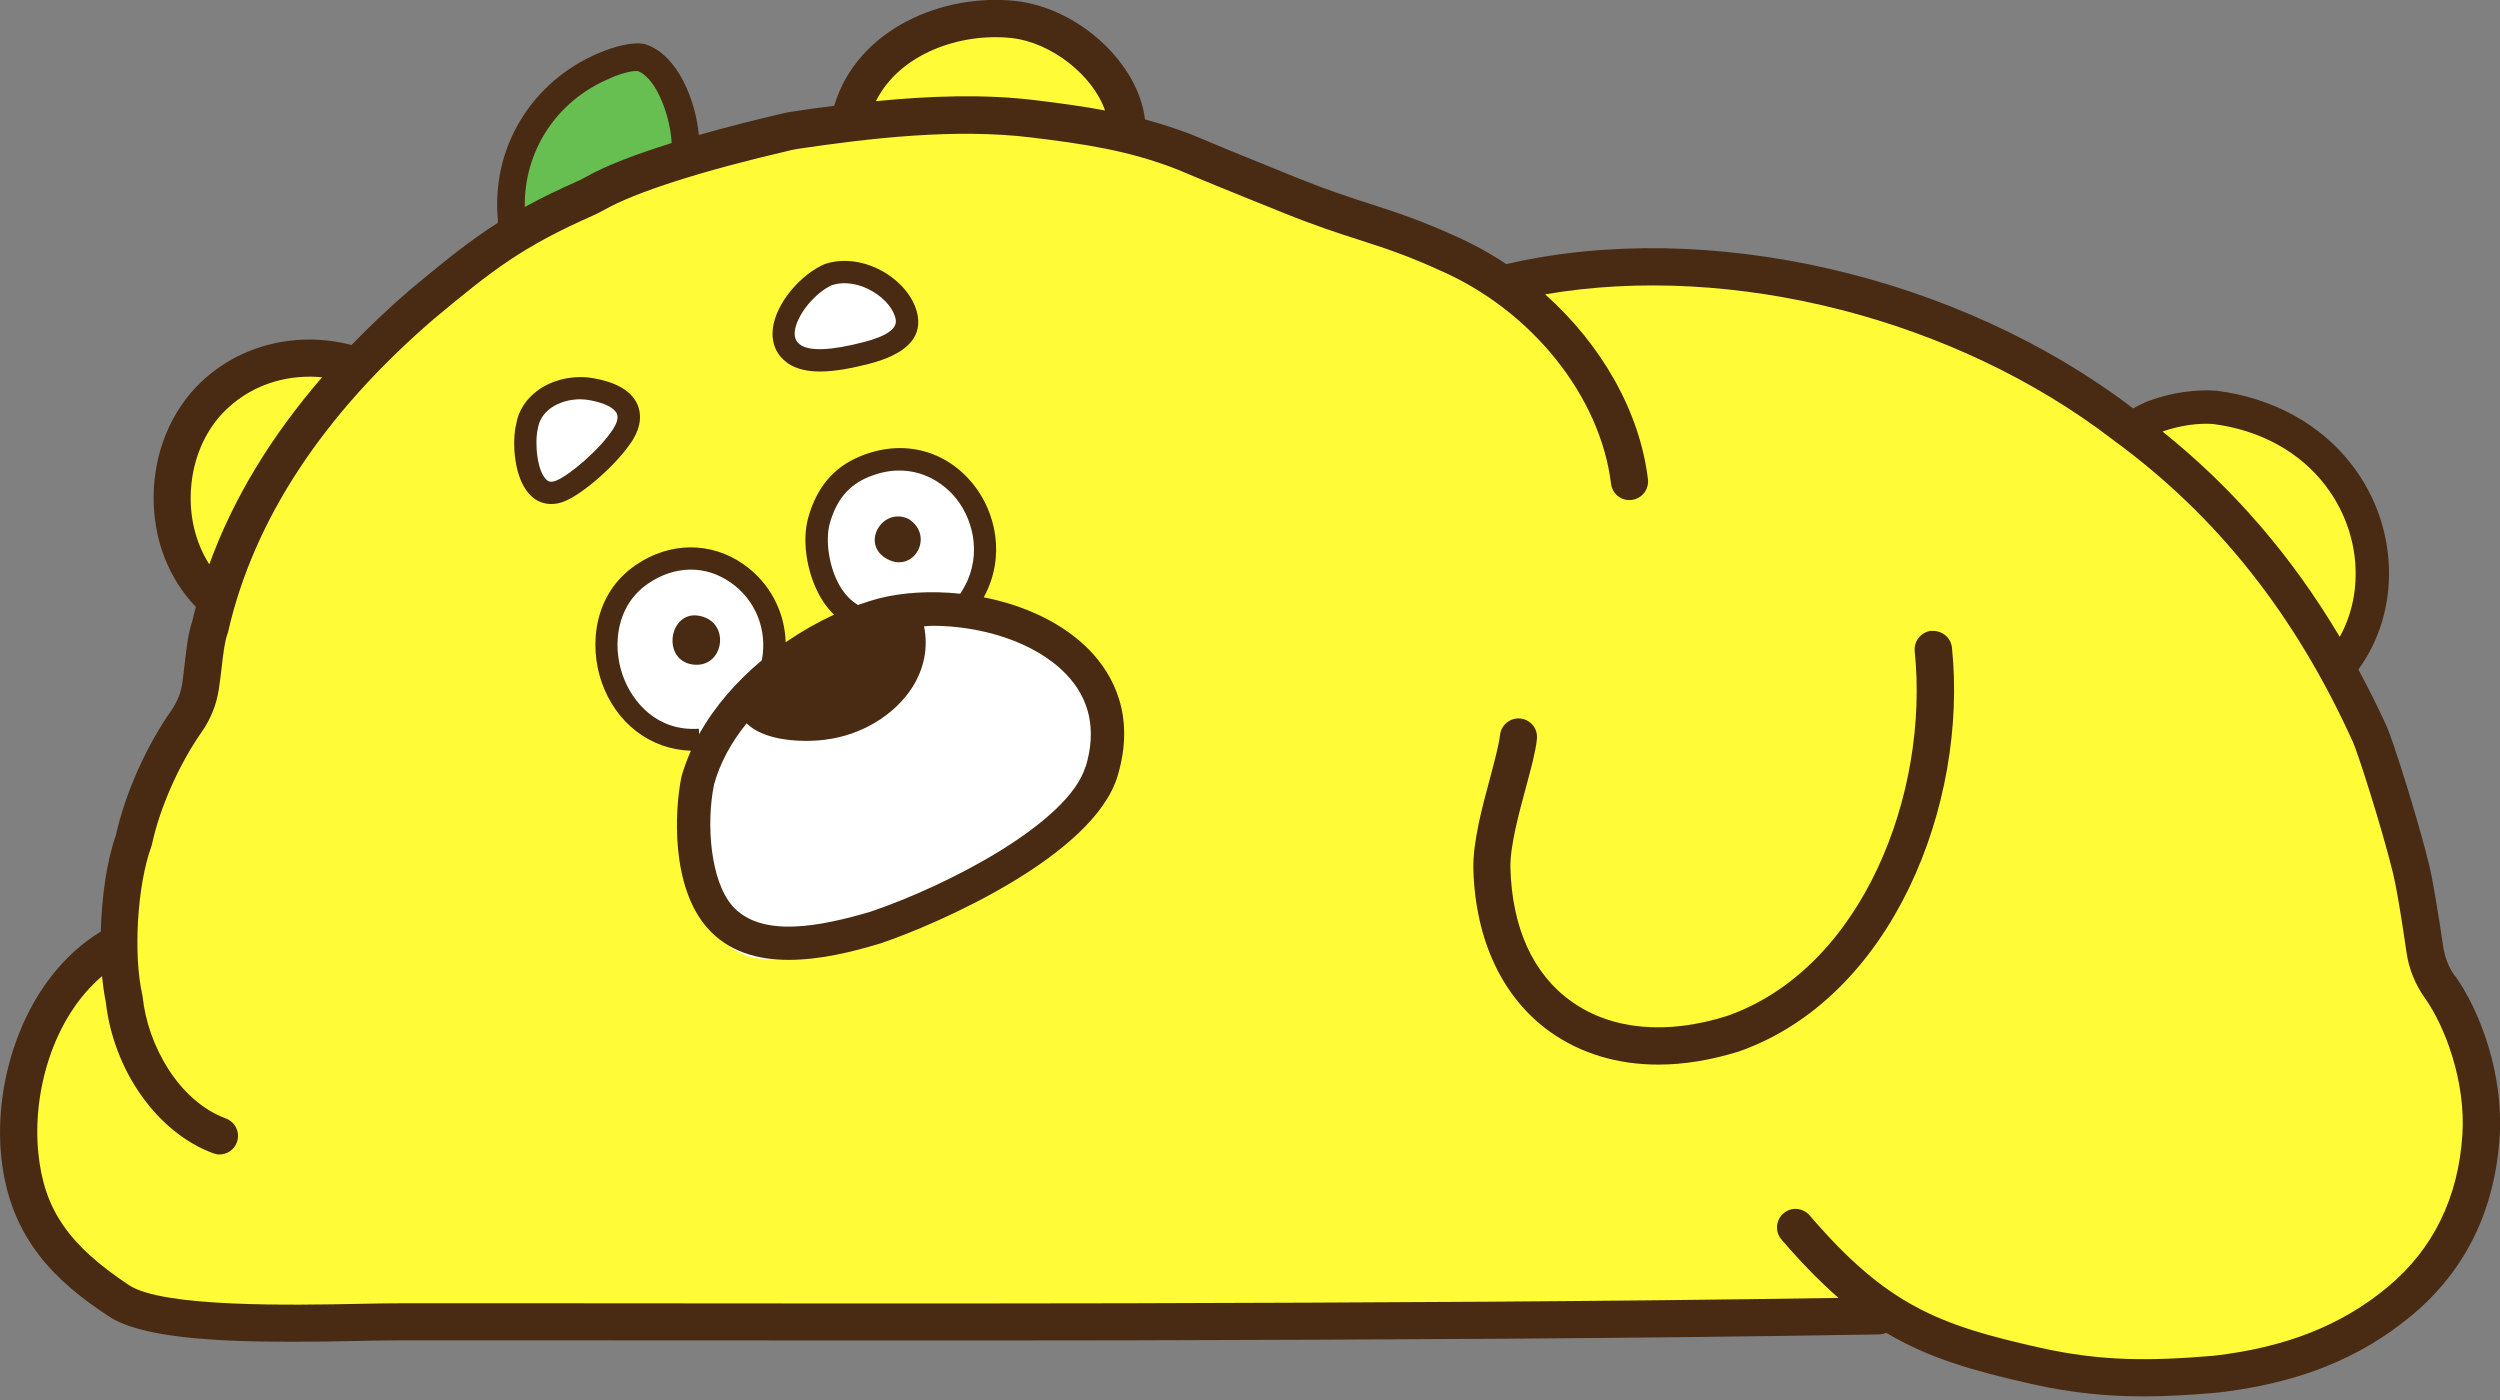 <svg width="150" height="84" viewBox="0 0 150 84" fill="none" xmlns="http://www.w3.org/2000/svg">
<rect x="0" y="0" width="150" height="84" fill="#808080" stroke="none"/>
<g clip-path="url(#clip0_302_279)">
<path d="M30.724 13.471C30.875 8.122 32.722 4.985 38.459 3.448C40.435 5.221 40.983 6.854 41.435 9.475L30.735 13.461L30.724 13.471Z" fill="#67BF51"/>
<path d="M36.385 11.237C40.672 9.421 48.009 7.541 51.103 7.348C53.08 -1.085 66.884 -0.956 67.636 8.046C70.364 8.841 79.775 12.924 83.331 13.471C84.824 13.59 90.475 16.974 90.475 16.974C102.754 14.019 117.944 19.498 128.375 25.439C132.07 23.623 136.421 23.956 139.601 27.791C142.34 31.1 143.758 36.031 140.299 40.393C140.299 40.393 145.359 52.682 145.477 58.472C145.477 58.472 153.942 68.646 142.641 78.776C135.358 85.297 121.199 83.288 112.744 78.959C89.873 78.658 43.583 78.755 20.83 79.302C20.83 79.302 8.573 78.969 7.133 78.056C0.623 73.126 -1.977 63.275 7.026 56.614C7.423 51.973 8.949 46.258 11.924 41.789L12.752 35.859C9.926 31.831 8.669 25.31 15.061 22.248C16.93 21.657 21.367 21.625 21.367 21.625C21.367 21.625 30.917 13.751 36.396 11.248L36.385 11.237Z" fill="#FFFC37"/>
<path d="M32.69 23.946C34.097 22.871 36.976 23.226 37.675 24.644C37.707 26.61 34.903 29.124 33.184 29.564C31.122 29.059 31.154 25.622 32.69 23.935V23.946Z" fill="white"/>
<path d="M38.502 34.473C40.994 32.948 43.432 33.367 45.355 35.483C46.365 37.008 46.591 38.867 46.473 40.145L51.683 37.277C48.052 35.505 48.063 28.951 52.478 27.77C53.681 27.555 56.281 27.866 57.065 28.661C59.525 31.122 59.471 33.904 58.01 36.525C61.738 37.449 67.013 39.146 67.023 45.001C65.584 51.157 57.688 54.541 51.984 56.592C49.438 57.334 45.796 58.075 44.335 57.119C40.5 55.271 40.425 46.72 42.562 44.389C42.562 44.389 39.683 44.27 38.845 43.551C36.181 41.596 35.279 36.181 38.491 34.462L38.502 34.473Z" fill="white"/>
<path d="M35.515 23.355C34.001 23.065 31.927 23.784 31.627 25.611C31.315 26.846 31.648 30.273 33.668 29.446C34.581 29.07 36.482 27.458 37.352 26.116C38.137 24.912 37.793 23.774 35.515 23.355Z" fill="white"/>
<path d="M49.717 16.48C47.977 17.221 45.989 20.067 47.622 21.238C48.675 21.991 50.888 21.464 51.973 21.185C53.187 20.873 54.594 20.304 54.401 19.09C54.122 17.371 51.629 15.846 49.717 16.48Z" fill="white"/>
<path d="M147.293 58.558C146.928 58.053 146.691 57.452 146.594 56.818C146.347 55.132 145.993 52.908 145.746 51.877C145.08 49.159 143.597 44.475 143.211 43.605C142.673 42.412 142.093 41.273 141.502 40.167C144.07 36.665 143.952 31.605 141.137 27.92C139.257 25.46 136.378 23.87 132.973 23.441C131.673 23.355 130.244 23.57 128.955 24.042C128.708 24.128 128.343 24.311 127.988 24.504C117.525 16.522 102.464 13.053 90.378 15.846C89.411 15.201 88.38 14.632 87.306 14.159C85.232 13.214 83.782 12.741 82.246 12.247C80.989 11.838 79.689 11.42 77.874 10.689C77.111 10.377 76.477 10.12 75.865 9.873C74.629 9.378 73.48 8.906 71.482 8.068C70.536 7.703 69.612 7.413 68.699 7.165C68.302 3.782 64.692 0.451 60.889 0.054C56.657 -0.397 51.457 1.665 50.05 6.349C49.18 6.456 48.321 6.575 47.493 6.704C47.321 6.725 47.15 6.757 46.988 6.8C45.431 7.165 43.658 7.606 41.929 8.1C41.757 6.134 40.715 3.298 38.717 2.654L38.566 2.621C37.578 2.503 36.289 3.03 35.934 3.18C31.863 4.899 29.456 8.906 29.875 13.224C29.865 13.267 29.865 13.321 29.865 13.375C28.135 14.47 26.642 15.695 24.622 17.371C23.355 18.456 22.183 19.573 21.088 20.701C17.843 19.853 14.427 20.669 12.053 22.936C10.27 24.633 9.228 27.147 9.217 29.822C9.206 32.368 10.109 34.699 11.752 36.418C11.677 36.719 11.591 37.009 11.527 37.309C11.29 37.986 11.194 38.856 11.086 39.78C11.043 40.188 10.99 40.607 10.936 41.005C10.85 41.585 10.614 42.144 10.281 42.627C8.766 44.786 7.498 47.633 6.961 50.093C6.413 51.629 6.102 53.789 6.048 55.894C1.504 58.666 -0.408 64.703 0.075 69.398C0.58 74.404 3.47 76.961 6.51 78.969C8.401 80.226 12.601 80.506 17.532 80.506C18.886 80.506 20.282 80.484 21.711 80.452C22.667 80.43 23.505 80.42 24.182 80.42H31.927C42.047 80.42 58.483 80.441 67.636 80.42C83.277 80.377 97.457 80.323 112.744 80.065C112.895 80.065 113.034 80.033 113.174 79.969C115.709 81.483 118.373 82.246 121.897 83.041C124.314 83.578 126.409 83.782 128.59 83.782C130.008 83.782 131.458 83.696 133.059 83.557C137.882 82.998 141.588 81.516 144.715 78.916C147.916 76.241 149.688 72.642 149.978 68.216C150.226 64.467 148.807 60.653 147.303 58.548L147.293 58.558ZM132.769 25.439C135.583 25.793 137.99 27.104 139.537 29.145C141.61 31.863 141.9 35.472 140.385 38.212C137.495 33.345 133.972 29.274 129.75 25.89C130.771 25.535 131.856 25.374 132.769 25.439ZM60.653 2.278C63.102 2.535 65.584 4.544 66.304 6.628C64.939 6.371 63.575 6.188 62.146 6.016C59.031 5.629 55.733 5.758 52.553 6.07C53.993 3.201 57.624 1.966 60.653 2.278ZM36.579 4.705C37.202 4.426 37.879 4.233 38.276 4.265C39.501 4.748 40.264 7.284 40.296 8.584C38.265 9.217 36.385 9.916 35.118 10.635C34.978 10.711 34.849 10.786 34.699 10.85C33.463 11.398 32.421 11.903 31.487 12.419C31.433 9.088 33.367 6.059 36.568 4.716L36.579 4.705ZM11.441 29.843C11.452 27.77 12.236 25.847 13.589 24.558C15.33 22.904 17.489 22.463 19.326 22.635C16.243 26.201 13.976 29.951 12.558 33.861C11.828 32.712 11.43 31.326 11.441 29.843ZM147.744 68.076C147.497 71.869 145.993 74.941 143.275 77.208C140.503 79.517 137.173 80.839 132.833 81.344C129.009 81.666 126.076 81.687 122.391 80.86C116.354 79.507 113.228 78.347 108.576 72.921C108.179 72.46 107.47 72.395 107.008 72.803C106.546 73.201 106.481 73.91 106.89 74.372C108.093 75.779 109.221 76.918 110.306 77.874C95.943 78.099 82.439 78.153 67.636 78.196C58.483 78.218 42.057 78.207 31.938 78.196H24.182C23.494 78.196 22.635 78.207 21.668 78.228C17.511 78.314 9.776 78.454 7.745 77.111C4.114 74.705 2.632 72.556 2.299 69.172C1.934 65.573 3.158 61.094 6.123 58.569C6.177 59.117 6.252 59.654 6.349 60.127C6.811 64.241 9.443 67.958 12.784 69.194C12.913 69.237 13.041 69.269 13.17 69.269C13.622 69.269 14.051 68.99 14.213 68.538C14.427 67.958 14.127 67.325 13.557 67.11C10.667 66.035 8.852 62.641 8.562 59.826L8.54 59.697C7.982 57.248 8.24 53.09 9.077 50.802L9.12 50.652C9.582 48.482 10.753 45.839 12.096 43.927C12.633 43.164 12.988 42.283 13.127 41.37C13.192 40.951 13.246 40.5 13.299 40.06C13.385 39.286 13.482 38.48 13.643 38.051L13.686 37.911C15.222 31.186 19.39 24.848 26.062 19.111C29.575 16.189 31.315 14.814 35.623 12.913C35.827 12.816 36.031 12.719 36.235 12.601C38.158 11.516 42.047 10.27 47.493 9.002C47.601 8.981 47.708 8.96 47.826 8.938C52.22 8.283 57.334 7.692 61.889 8.25C65.058 8.637 67.722 9.024 70.654 10.173C72.631 11.011 73.802 11.473 75.037 11.978C75.65 12.225 76.273 12.472 77.036 12.784C78.926 13.547 80.323 13.998 81.558 14.395C83.094 14.889 84.416 15.319 86.392 16.222C91.893 18.617 96.018 23.763 96.662 29.027C96.738 29.639 97.286 30.08 97.909 29.994C98.521 29.919 98.951 29.36 98.876 28.747C98.381 24.665 96.072 20.658 92.709 17.661C103.914 15.727 117.353 19.122 126.828 26.427C133.016 30.95 137.71 36.869 141.18 44.529C141.459 45.141 142.899 49.61 143.587 52.414C143.769 53.155 144.059 54.842 144.392 57.151C144.532 58.129 144.919 59.074 145.477 59.858C146.713 61.588 147.948 64.897 147.744 68.087V68.076Z" fill="#482B12"/>
<path d="M37.911 26.481C38.545 25.503 38.448 24.751 38.255 24.289C37.911 23.483 37.03 22.946 35.633 22.699C34.505 22.484 33.227 22.742 32.314 23.387C31.573 23.913 31.1 24.644 30.971 25.449C30.713 26.491 30.81 28.844 31.927 29.811C32.26 30.101 32.647 30.241 33.077 30.241C33.345 30.241 33.635 30.187 33.915 30.058C34.935 29.639 36.944 27.953 37.911 26.481ZM33.41 28.823C33.012 28.984 32.883 28.866 32.797 28.79C32.228 28.296 32.067 26.577 32.271 25.707C32.357 25.202 32.626 24.783 33.066 24.472C33.539 24.139 34.183 23.956 34.817 23.956C35 23.956 35.193 23.978 35.376 24.01C36.267 24.171 36.858 24.472 37.009 24.816C37.138 25.106 36.955 25.482 36.783 25.75C35.956 27.018 34.14 28.522 33.399 28.823H33.41Z" fill="#482B12"/>
<path d="M47.236 21.776C47.762 22.151 48.46 22.291 49.202 22.291C50.158 22.291 51.21 22.066 52.145 21.829C54.304 21.271 55.282 20.314 55.067 18.972C54.906 17.983 54.165 17.006 53.101 16.361C51.952 15.663 50.609 15.47 49.513 15.835L49.459 15.856C48.106 16.436 46.548 18.134 46.365 19.745C46.279 20.583 46.58 21.303 47.236 21.765V21.776ZM49.953 17.102C50.673 16.866 51.597 17.017 52.403 17.511C53.133 17.951 53.649 18.596 53.746 19.187C53.832 19.724 53.187 20.175 51.812 20.529C49.857 21.034 48.578 21.088 48.009 20.68C47.837 20.551 47.644 20.347 47.687 19.885C47.794 18.907 48.89 17.564 49.943 17.092L49.953 17.102Z" fill="#482B12"/>
<path d="M59.02 35.848C60.363 33.399 59.74 30.735 58.408 29.07C56.732 26.975 54.122 26.33 51.597 27.383C50.018 28.038 48.997 29.242 48.492 31.068C48.074 32.572 48.46 34.688 49.406 36.117C49.599 36.407 49.814 36.654 50.039 36.88C49.062 37.331 48.084 37.889 47.139 38.534C47.085 36.697 46.194 34.978 44.636 33.872C42.67 32.486 40.178 32.497 38.126 33.915C35.644 35.623 35.322 38.663 36.095 40.919C36.955 43.4 39.028 44.969 41.456 45.044C41.23 45.549 41.037 46.065 40.887 46.602C40.468 48.643 40.253 53.166 42.423 55.658C43.68 57.097 45.431 57.592 47.311 57.592C49.191 57.592 51.081 57.13 52.833 56.603C56.302 55.432 65.616 51.35 67.056 46.559C68.152 42.906 66.755 40.457 65.401 39.039C63.779 37.363 61.437 36.31 59.02 35.838V35.848ZM50.523 35.376C49.717 34.151 49.513 32.411 49.782 31.422C50.179 30.004 50.91 29.113 52.113 28.619C54.455 27.652 56.356 28.651 57.366 29.908C58.483 31.304 58.977 33.603 57.613 35.623C55.873 35.44 54.175 35.537 52.747 35.902C52.328 36.01 51.909 36.149 51.479 36.3C51.124 36.085 50.802 35.784 50.523 35.365V35.376ZM41.95 44.045L41.929 43.723C39.447 43.895 37.932 42.154 37.352 40.489C36.74 38.717 36.966 36.332 38.878 35.021C40.489 33.915 42.348 33.893 43.862 34.967C45.356 36.02 46.054 37.814 45.71 39.619C44.206 40.876 42.885 42.369 41.961 44.034L41.95 44.045ZM65.133 45.989C64.134 49.341 56.958 53.101 52.231 54.702C49.277 55.572 45.667 56.324 43.938 54.347C42.627 52.843 42.358 49.438 42.842 47.074C43.196 45.775 43.884 44.528 44.797 43.401C45.635 44.228 47.171 44.453 48.342 44.453C48.825 44.453 49.244 44.421 49.524 44.378C51.661 44.12 53.66 42.917 54.723 41.263C55.454 40.124 55.701 38.856 55.443 37.578C55.615 37.578 55.765 37.546 55.937 37.546C58.795 37.546 62.06 38.47 63.962 40.446C65.401 41.939 65.799 43.809 65.144 46L65.133 45.989Z" fill="#482B12"/>
<path d="M41.853 36.933C40.145 36.718 39.705 39.576 41.531 39.866C43.465 40.167 43.916 37.213 41.853 36.933Z" fill="#482B12"/>
<path d="M53.101 33.464C54.755 34.538 56.152 32.174 54.508 31.132C52.972 30.413 51.672 32.54 53.101 33.464Z" fill="#482B12"/>
<path d="M115.881 37.847C115.269 37.911 114.828 38.459 114.882 39.071C115.763 47.569 111.778 58.086 103.635 60.954C100.014 62.104 96.695 61.803 94.299 60.095C91.99 58.462 90.722 55.679 90.625 52.081C90.593 50.802 91.13 48.815 91.56 47.225C91.871 46.076 92.14 45.087 92.215 44.335C92.28 43.723 91.839 43.175 91.227 43.111C90.625 43.046 90.067 43.487 90.002 44.099C89.938 44.668 89.68 45.635 89.411 46.656C88.917 48.471 88.369 50.534 88.401 52.145C88.52 56.421 90.163 59.891 93.021 61.921C94.847 63.21 97.049 63.876 99.488 63.876C101.035 63.876 102.668 63.608 104.354 63.081C113.572 59.826 118.084 48.203 117.117 38.856C117.052 38.244 116.515 37.815 115.892 37.857L115.881 37.847Z" fill="#482B12"/>
</g>
<defs>
<clipPath id="clip0_302_279">
<rect width="150" height="83.782" fill="white"/>
</clipPath>
</defs>
</svg>
